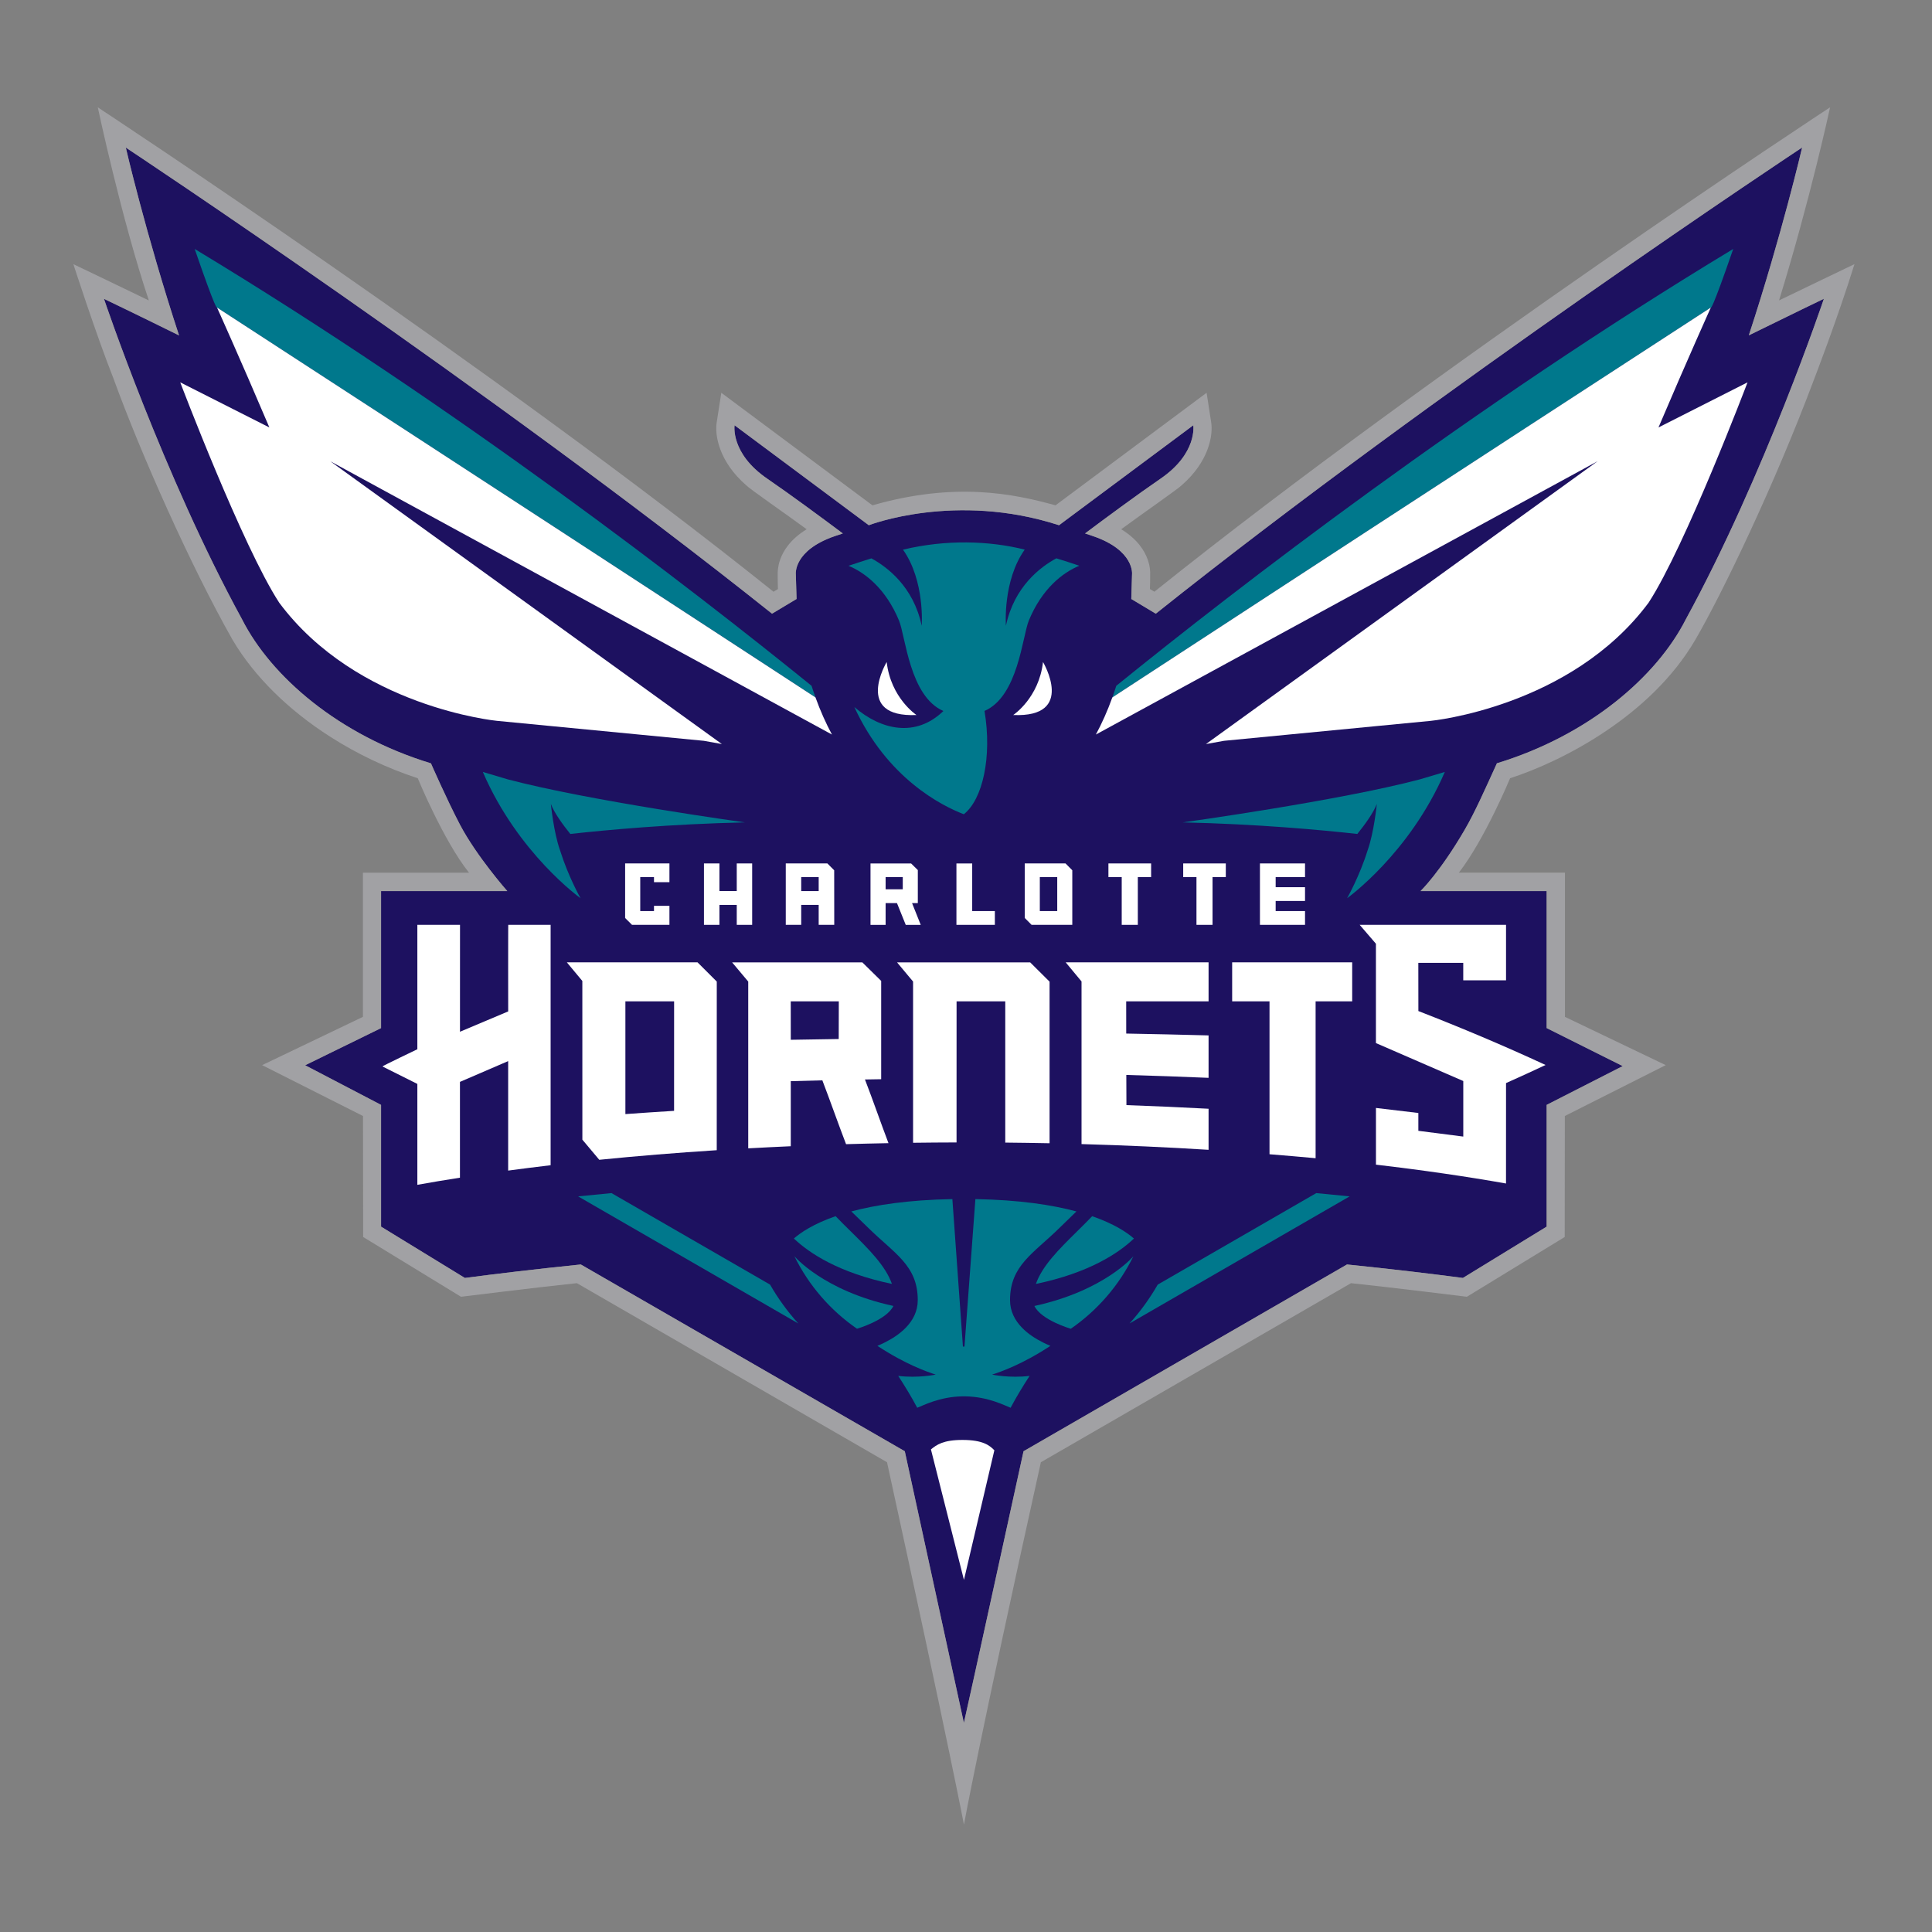 <svg width="648" height="648" viewBox="0 0 648 648" fill="none" xmlns="http://www.w3.org/2000/svg">
<rect x="0" y="0" width="648" height="648" fill="#808080" stroke="none"/>
<path d="M170.15 298.88H127.81V344.83L102.35 357.29L127.81 370.58V411.42L155.92 428.63C166.28 427.26 179.49 425.68 194.8 424.11L303.47 486.75L323.29 577.87C323.42 577.66 343.3 486.75 343.3 486.75L451.79 424.11C467.1 425.68 480.32 427.26 490.66 428.63L518.75 411.42V370.58L544.26 357.57L518.75 344.82V298.87H476.45C476.45 298.87 483 292.54 491.3 278.25C494.77 272.28 498.05 264.83 502.07 256.01C532.91 246.61 555.68 226.93 565.43 207.72C591.85 159.35 611.74 100.21 611.74 100.21C611.74 100.21 600.33 105.69 586.56 112.48C597.73 78.4 604.44 49.47 604.44 49.47C604.44 49.47 482.58 130.1 387.66 205.83L379.44 200.9C379.47 200.12 379.69 193.19 379.69 192.62C379.69 192.62 380.62 184.57 366.45 179.76C365.58 179.47 364.75 179.19 363.93 178.92C370.81 173.76 381.48 165.88 389.27 160.54C401.7 152.02 400.23 142.64 400.23 142.64L355.2 176.16C320.4 164.87 291.4 176.16 291.4 176.16L246.38 142.64C246.38 142.64 244.91 152.02 257.32 160.54C265.12 165.88 275.79 173.76 282.68 178.92C281.86 179.19 281.02 179.47 280.16 179.76C265.98 184.57 266.92 192.62 266.92 192.62C266.92 193.19 267.13 200.12 267.17 200.9L258.94 205.83C164.03 130.13 42.19 49.49 42.19 49.49C42.19 49.49 48.87 78.42 60.05 112.5C45.32 105.22 34.87 100.23 34.87 100.23C34.87 100.23 54.76 159.38 81.19 207.74C90.93 226.95 113.69 246.64 144.54 256.03C144.54 256.03 149.76 267.97 154.25 276.55C159.81 287.16 170.15 298.88 170.15 298.88Z" fill="#1D1160"/>
<path d="M374.41 230.01C374 231.35 373.54 232.64 373.09 233.92C415.75 206.05 490.3 157.41 573.83 103.15C573.83 103.15 573.93 104.97 581.33 83.5C493.07 136.8 414.93 197.21 374.41 230.01Z" fill="#00788C"/>
<path d="M272.2 230.02C231.69 197.21 153.54 136.8 65.3 83.5C72.69 104.98 72.78 103.15 72.78 103.15C156.31 157.4 230.85 206.04 273.53 233.91C273.07 232.64 272.61 231.35 272.2 230.02Z" fill="#00788C"/>
<path d="M323.27 273.1C315.97 270.31 297.59 261.13 286.56 237.15C295.59 244.94 307.17 247.43 316.42 238.47C305.12 233.61 303.72 213.45 301.54 208.16C297.13 197.46 290.13 192.04 284.59 189.77C287.32 188.85 289.88 188.02 292.27 187.28C297.55 190.15 306.38 196.75 309.14 209.88C309.14 209.88 310.3 194.88 302.87 184.36C317.28 180.89 331.82 181.36 343.69 184.34C336.24 194.86 337.39 209.87 337.39 209.87C340.17 196.72 349.02 190.11 354.31 187.26C356.7 187.99 359.26 188.83 362.01 189.75C356.47 192.02 349.48 197.43 345.07 208.14C342.9 213.43 341.49 233.58 330.21 238.45C332.79 253.82 329.6 268.14 323.27 273.1ZM194.72 301.26C194.69 301.25 173.75 286.29 161.94 258.91L170.31 261.4C197.61 268.63 249.83 275.83 249.83 275.83C224.69 276.39 203.42 278.37 191.29 279.71C188.76 276.59 185.87 272.6 184.76 269.63C184.76 269.63 185.69 279.2 187.84 285.19C190.57 293.95 194.69 301.23 194.72 301.26Z" fill="#00788C"/>
<path d="M458.71 285.19C460.86 279.2 461.79 269.63 461.79 269.63C460.68 272.6 457.78 276.59 455.25 279.71C443.12 278.37 421.85 276.39 396.71 275.83C396.71 275.83 448.92 268.63 476.23 261.4L484.6 258.91C472.79 286.3 451.85 301.25 451.82 301.26C451.85 301.23 455.98 293.95 458.71 285.19Z" fill="#00788C"/>
<path d="M258.28 430.86L205.1 400.17C201.27 400.53 197.51 400.89 193.9 401.27L267.74 443.89C264.14 439.91 260.97 435.54 258.28 430.86Z" fill="#00788C"/>
<path d="M388.31 430.86L441.48 400.17C445.31 400.53 449.07 400.89 452.68 401.27L378.85 443.89C382.46 439.91 385.62 435.54 388.31 430.86Z" fill="#00788C"/>
<path d="M299.65 438.02C276.17 432.93 266.45 421.35 266.45 421.35C271.26 431.13 278.52 439.51 287.44 445.66C287.44 445.67 297.34 442.8 299.65 438.02Z" fill="#00788C"/>
<path d="M285.28 412.94C283.63 411.33 281.94 409.65 280.27 407.91C272.78 410.51 268.52 413.42 266.27 415.4C271.47 420.35 281.37 426.92 299.16 430.63C297 424.54 291.48 419.06 285.28 412.94Z" fill="#00788C"/>
<path d="M322.84 468.34C315.05 468.46 309.5 471.48 307.64 472.17C305.69 468.49 303.42 464.77 301.27 461.48C307.97 462.3 313.84 461.05 313.84 461.05C311.04 460.13 303.81 457.68 294.31 451.42C294.3 451.42 294.29 451.4 294.29 451.4C295.11 451.06 295.94 450.68 296.78 450.26C296.78 450.26 296.8 450.25 296.81 450.24C299.31 448.99 301.83 447.36 303.81 445.31C306.18 442.86 307.82 439.83 307.82 436.06C307.82 424.39 299.97 420.46 291.15 411.76C289.38 410.02 287.48 408.21 285.54 406.32C293.64 404.15 304.63 402.45 319.43 402.18L322.97 451.65H323.49L327.15 402.18C341.96 402.45 352.94 404.14 361.04 406.32C359.11 408.21 357.21 410.02 355.44 411.76C346.62 420.46 338.77 424.4 338.77 436.06C338.77 439.83 340.4 442.86 342.78 445.31C344.76 447.36 347.27 448.99 349.78 450.24C349.79 450.25 349.81 450.26 349.81 450.26C350.65 450.68 351.49 451.06 352.3 451.4C352.3 451.4 352.3 451.42 352.29 451.42C342.78 457.68 335.56 460.13 332.76 461.05C332.76 461.05 338.64 462.3 345.33 461.48C343.18 464.77 340.91 468.5 338.96 472.17C337.11 471.48 331.55 468.47 323.77 468.34H322.84V468.34Z" fill="#00788C"/>
<path d="M359.15 445.67C368.06 439.52 375.32 431.15 380.14 421.36C380.14 421.36 370.43 432.93 346.94 438.03C349.25 442.8 359.15 445.67 359.15 445.67Z" fill="#00788C"/>
<path d="M347.44 430.64C365.22 426.93 375.13 420.36 380.32 415.41C378.08 413.43 373.81 410.52 366.32 407.92C364.66 409.65 362.96 411.33 361.32 412.95C355.12 419.06 349.59 424.54 347.44 430.64Z" fill="#00788C"/>
<path d="M307.39 239.82C307.39 239.82 298.78 234.14 297.4 222.04C297.39 222.04 286.23 240.73 307.39 239.82Z" fill="white"/>
<path d="M339.84 239.82C339.84 239.82 348.45 234.14 349.83 222.04C349.82 222.04 360.99 240.73 339.84 239.82Z" fill="white"/>
<path d="M333.51 486.43C331.97 484.83 329.72 482.97 322.86 482.96C316.37 482.95 314.12 484.6 312.24 486.14L323.31 529.9L333.51 486.43Z" fill="white"/>
<path d="M406.69 294.18V310.2H401.3V294.18H396.85V289.6H411.14V294.18H406.69Z" fill="white"/>
<path d="M381.63 294.18V310.2H376.23V294.18H371.77V289.6H386.09V294.18H381.63Z" fill="white"/>
<path d="M305.91 302.91H307.84V291.82L305.59 289.61H291.97V310.21H297.04V302.91H300.85L303.79 310.21H308.82L305.91 302.91ZM302.79 298.27H297.04V294.19H302.79V298.27Z" fill="white"/>
<path d="M437.71 294.19V289.6H422.59V310.2H437.71V305.58H427.86V302.19H437.71V297.57H427.86V294.19H437.71Z" fill="white"/>
<path d="M326.08 305.58V289.61H320.79V310.2H333.68V305.58H326.08Z" fill="white"/>
<path d="M357.38 289.6H343.7V307.88L346 310.2H359.65V291.89L357.38 289.6ZM354.6 305.58H348.76V294.19H354.6V305.58Z" fill="white"/>
<path d="M279.81 310.2L279.79 291.9L277.51 289.6H263.55V310.2H268.73V303.5H274.59V310.2H279.81ZM268.73 298.87V294.19H274.59V298.87H268.73Z" fill="white"/>
<path d="M247.11 289.6V298.87H241.3V289.6H236.11V310.2H241.3V303.51H247.11V310.2H252.28V289.6H247.11Z" fill="white"/>
<path d="M556.26 143.37C566.28 119.82 573.82 103.15 573.82 103.15C490.3 157.4 415.75 206.05 373.08 233.92C371.45 238.45 369.6 242.58 367.56 246.37L535.82 154.71L404.48 249.56L410.54 248.47L479.94 241.77C479.94 241.77 526.84 237.23 552.94 202.15C565.22 183.31 586.13 128.24 586.13 128.24L556.26 143.37Z" fill="white"/>
<path d="M154.27 362.87L170.44 355.9V392.62C175.07 391.99 179.85 391.4 184.68 390.82V310.2C184.55 310.2 170.47 310.2 170.47 310.2C170.43 310.1 170.43 339.09 170.45 339.23L154.28 346.05L154.29 310.19H139.98V351.92C139.98 351.92 128.19 357.58 128.26 357.69L139.98 363.55V397.39C144.57 396.56 149.42 395.76 154.27 395V362.87V362.87Z" fill="white"/>
<path d="M265.23 362.63C268.79 362.53 272.26 362.42 275.82 362.35C278.44 369.18 281.14 376.91 283.77 383.76C288.48 383.62 293.23 383.51 298 383.42C295.39 376.55 292.73 368.85 290.11 362.06C291.91 362.03 293.73 361.99 295.55 361.97V329L289.24 322.79H245.56L250.96 329.22V385.16C255.68 384.9 260.42 384.66 265.23 384.45V362.63ZM265.22 335.85H281.34C281.34 339.81 281.31 344.9 281.31 348.49C275.92 348.57 270.61 348.66 265.23 348.75L265.22 335.85Z" fill="white"/>
<path d="M320.839 335.85H337.169V383.23C342.089 383.28 347.179 383.35 352.029 383.45V329.25L345.529 322.79H300.879L306.249 329.22V383.29C311.089 383.23 315.929 383.19 320.829 383.18C320.839 383.06 320.839 335.85 320.839 335.85Z" fill="white"/>
<path d="M405.359 371.88C396.129 371.39 387.039 370.98 377.809 370.66C377.779 367.28 377.769 363.9 377.769 360.54C387.019 360.8 396.129 361.12 405.359 361.51V347.28C396.109 347.03 386.969 346.83 377.739 346.66C377.729 343.92 377.729 339.3 377.729 335.85H405.359V322.78H357.439L362.749 329.18V383.73C377.339 384.15 391.599 384.79 405.359 385.65V371.88V371.88Z" fill="white"/>
<path d="M441.26 335.85H453.53C453.53 335.85 453.53 322.58 453.53 322.78C440.1 322.78 426.67 322.78 413.27 322.78V335.85H425.8V387.14C430.94 387.56 436.29 388 441.26 388.47V335.85V335.85Z" fill="white"/>
<path d="M240.409 329.22L233.959 322.78H190.129L195.319 329.02L195.329 382.25L200.999 389C213.559 387.73 226.839 386.65 240.399 385.78L240.409 329.22ZM226.089 372.58C220.609 372.92 215.229 373.27 209.759 373.67V335.85H226.099L226.089 372.58Z" fill="white"/>
<path d="M505.13 363.27C509.53 361.3 513.96 359.29 518.39 357.2C504.19 350.62 489.96 344.64 475.73 339.11L475.71 322.94H490.78V328.81H505.13V310.2H456.04L461.49 316.53V349.85L490.79 362.58V381.21C490.79 381.21 483.99 380.35 475.72 379.28V373.3L461.5 371.61V390.63C477.06 392.45 491.67 394.57 505.12 396.95C505.12 386.81 505.13 370.82 505.13 363.27Z" fill="white"/>
<path d="M219.35 303.81V305.58H214.74V294.19H219.35V295.88H224.53V289.6H209.67V307.89L211.98 310.2H224.53V303.81H219.35Z" fill="white"/>
<path d="M90.35 143.37C80.33 119.82 72.79 103.15 72.79 103.15C156.31 157.4 230.86 206.05 273.52 233.92C275.15 238.45 277.01 242.58 279.04 246.37L110.78 154.71L242.12 249.56L236.06 248.47L166.65 241.77C166.65 241.77 119.75 237.23 93.65 202.15C81.37 183.31 60.45 128.24 60.45 128.24L90.35 143.37Z" fill="white"/>
<path d="M608.5 127.08C595.15 162.77 577.44 199.47 568.58 214.64C553.66 240.18 523.93 255.4 506.49 261.02C506.49 261.02 498.03 281.45 489.31 292.69H524.89V341.06L558.69 357.25L524.85 374.31L524.81 414.89L492 434.94C492 434.94 465.86 431.7 453.13 430.38L349.11 490.44C328.25 584.59 323.31 612 323.31 612C323.31 612 318.42 586.14 297.51 490.44L193.49 430.38C180.75 431.7 154.62 434.94 154.62 434.94L121.8 414.89L121.75 374.31L87.92 357.25L121.72 341.06V292.7H157.31C148.74 281.98 140.12 261.03 140.12 261.03C129.65 257.6 119.77 252.86 110.86 247.17C96.81 238.22 85.29 226.93 78.03 214.65C63.86 189.68 47.2 152.07 38.11 127.09C32.1 111.86 24.61 88.6 24.61 88.6C24.61 88.6 43.96 97.86 49.92 100.77C40.64 72.99 32.8 36.01 32.8 36.01V36C32.8 36 166.01 123.57 259.44 198.47L260.92 197.57C260.87 196.01 260.84 194.43 260.84 192.81C260.8 191.88 260.87 190.03 261.64 187.76C262.73 184.67 265.15 180.82 270.56 177.51C263.7 172.47 251.34 163.93 250.25 162.73C241.21 154.88 239.69 146.05 240.38 141.7L241.93 131.74L292.62 169.49C320.18 161.6 339.66 165.5 354.02 169.49L404.7 131.74L406.24 141.7C406.92 146.05 405.4 154.88 396.37 162.73C395.32 163.85 382.91 172.47 376.06 177.51C381.47 180.82 383.9 184.68 384.97 187.76C385.76 190.02 385.82 191.88 385.77 192.81C385.77 194.43 385.75 196.01 385.69 197.57L387.18 198.47C482.83 121.85 613.81 36 613.81 36V36.01C613.81 36.01 607.29 66.45 596.7 100.76C601.73 98.31 622 88.59 622 88.59C616.25 107.07 608.5 127.08 608.5 127.08ZM170.15 298.88H127.81V344.83L102.35 357.29L127.81 370.58V411.42L155.92 428.63C166.28 427.26 179.49 425.68 194.8 424.11L303.47 486.75L323.29 577.87C323.42 577.66 343.3 486.75 343.3 486.75L451.79 424.11C467.1 425.68 480.32 427.26 490.66 428.63L518.75 411.42V370.58L544.26 357.57L518.75 344.82V298.87H476.45C476.45 298.87 483 292.54 491.3 278.25C494.77 272.28 498.05 264.83 502.07 256.01C532.91 246.61 555.68 226.93 565.43 207.72C591.85 159.35 611.74 100.21 611.74 100.21C611.74 100.21 600.33 105.69 586.56 112.48C597.73 78.4 604.44 49.47 604.44 49.47C604.44 49.47 482.58 130.1 387.66 205.83L379.44 200.9C379.47 200.12 379.69 193.19 379.69 192.62C379.69 192.62 380.62 184.57 366.45 179.76C365.58 179.47 364.75 179.19 363.93 178.92C370.81 173.76 381.48 165.88 389.27 160.54C401.7 152.02 400.23 142.64 400.23 142.64L355.2 176.16C320.4 164.87 291.4 176.16 291.4 176.16L246.38 142.64C246.38 142.64 244.91 152.02 257.32 160.54C265.12 165.88 275.79 173.76 282.68 178.92C281.86 179.19 281.02 179.47 280.16 179.76C265.98 184.57 266.92 192.62 266.92 192.62C266.92 193.19 267.13 200.12 267.17 200.9L258.94 205.83C164.03 130.13 42.19 49.49 42.19 49.49C42.19 49.49 48.87 78.42 60.05 112.5C45.32 105.22 34.87 100.23 34.87 100.23C34.87 100.23 54.76 159.38 81.19 207.74C90.93 226.95 113.69 246.64 144.54 256.03C144.54 256.03 149.76 267.97 154.25 276.55C159.81 287.16 170.15 298.88 170.15 298.88Z" fill="#A1A1A4"/>
</svg>
